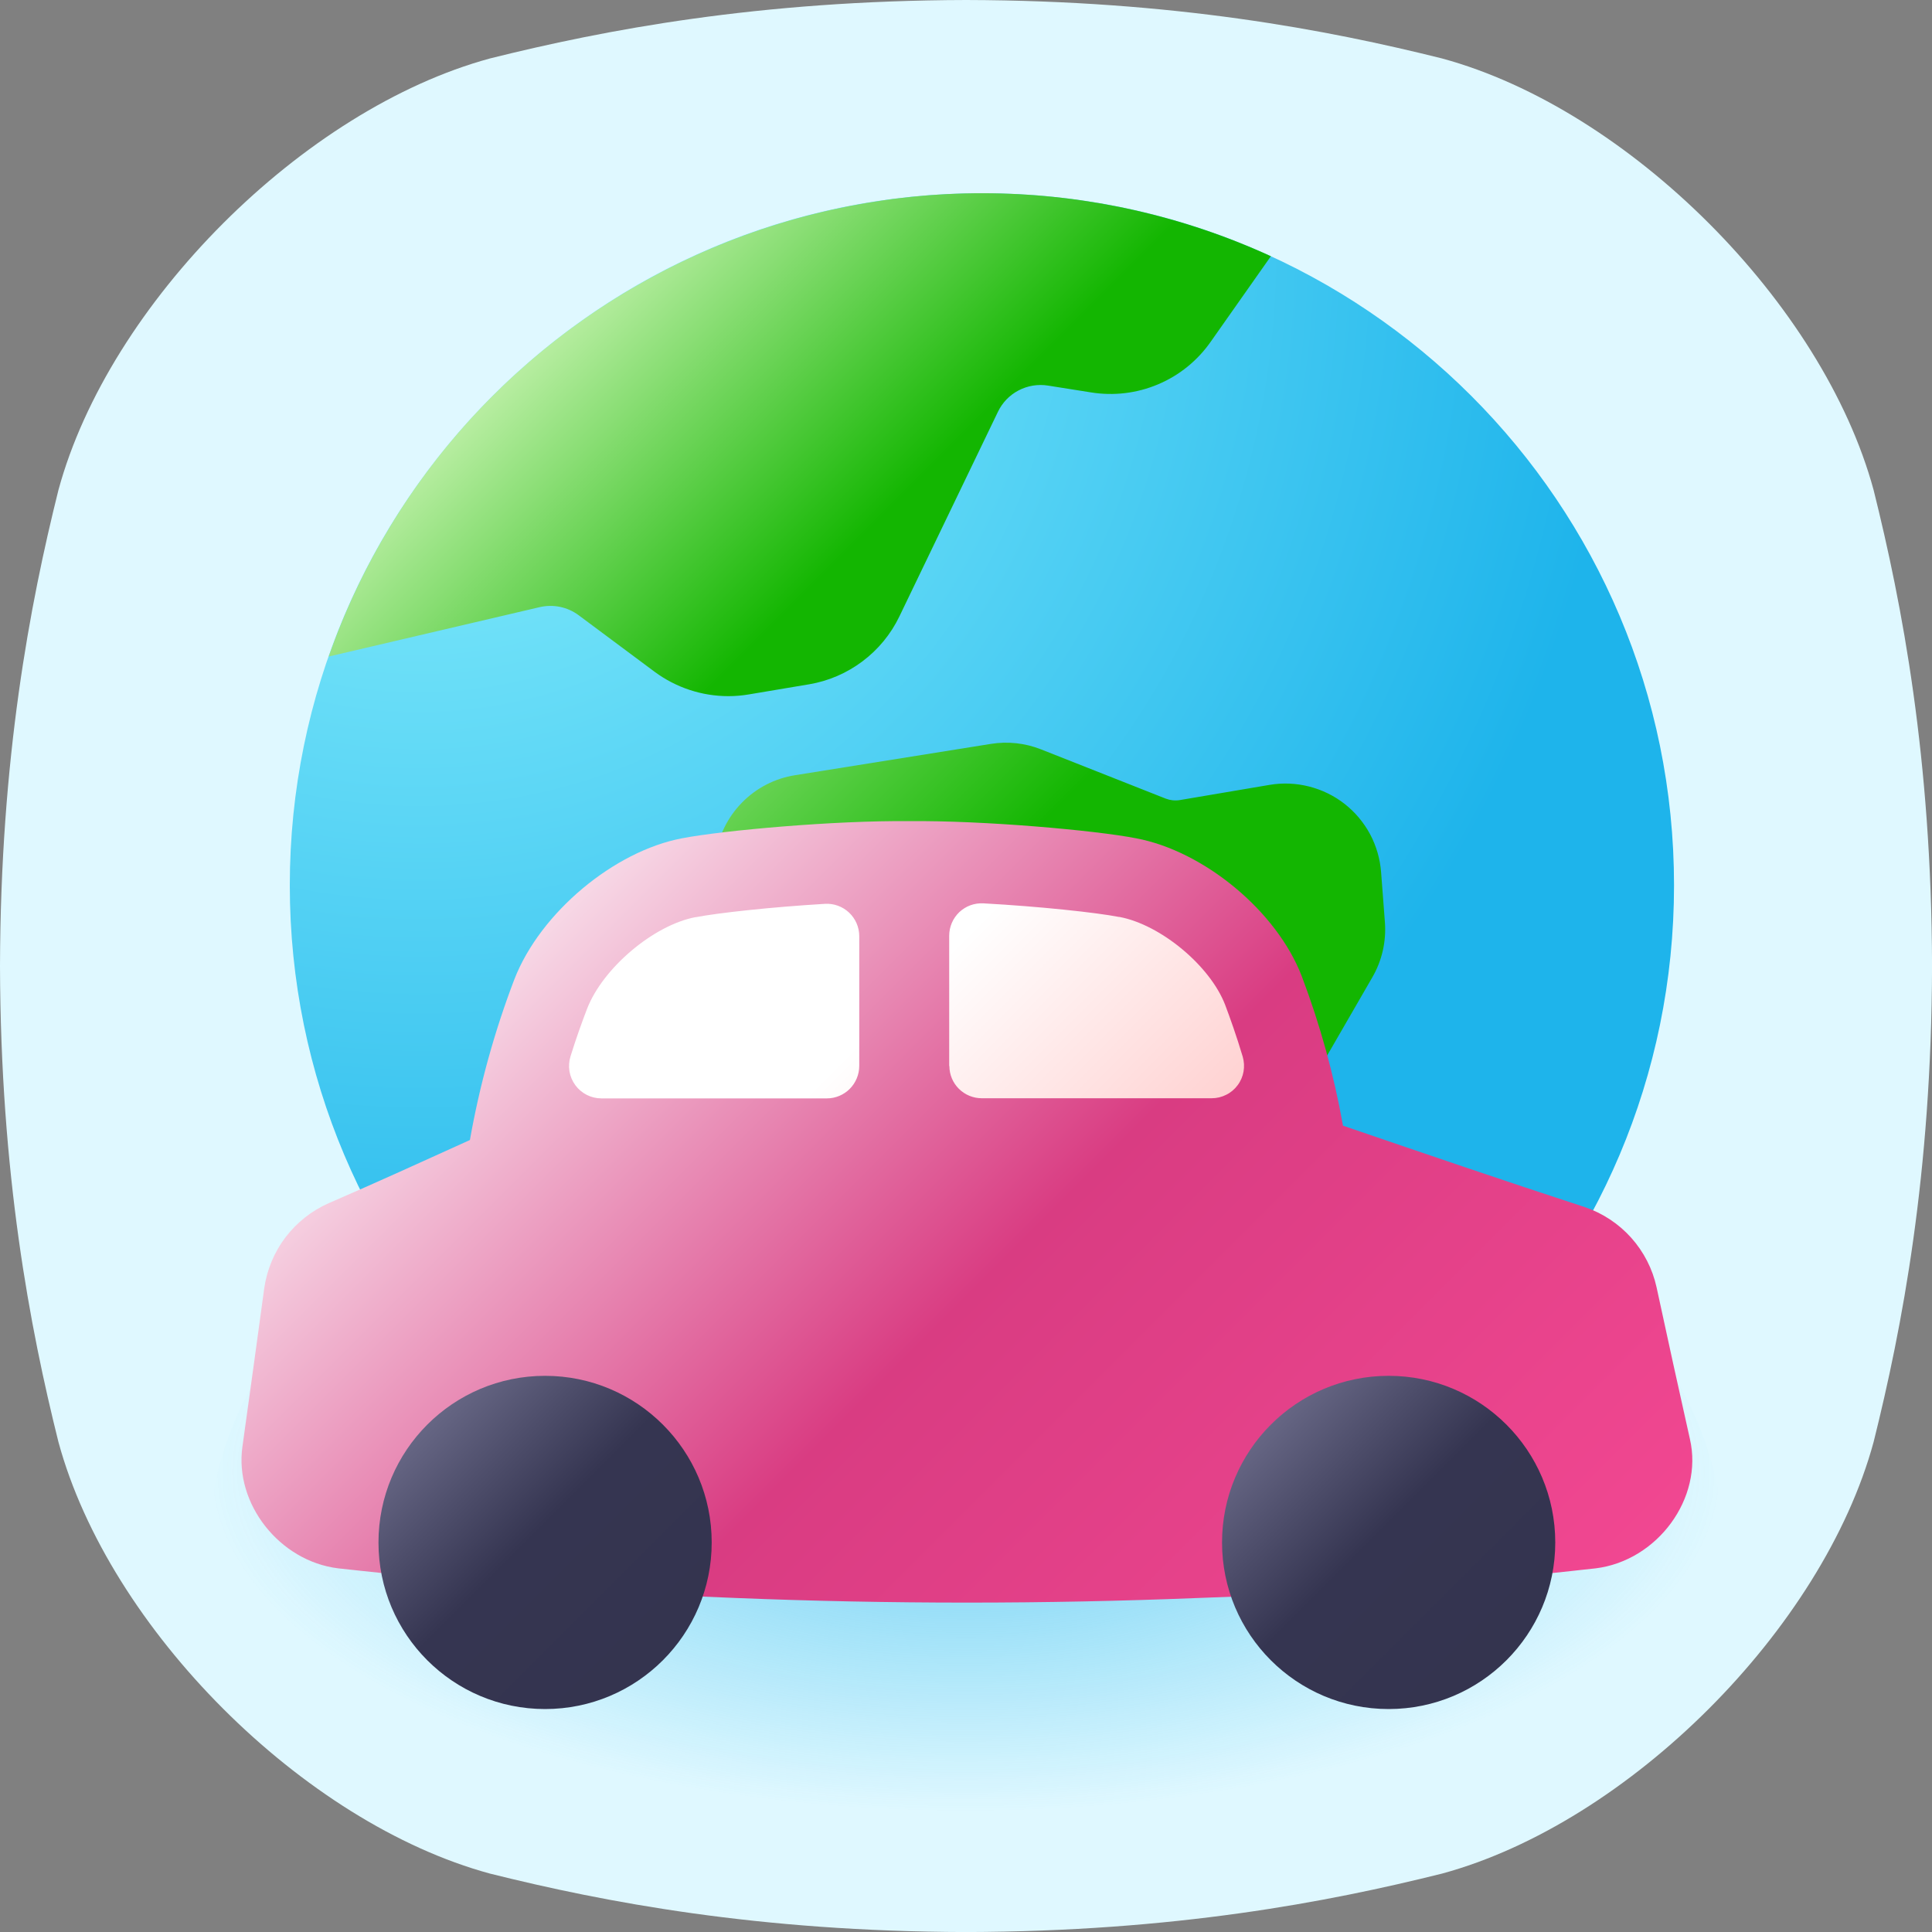 <svg width="40" height="40" viewBox="0 0 40 40" fill="none" xmlns="http://www.w3.org/2000/svg">
<rect x="0" y="0" width="40" height="40" fill="#808080" stroke="none"/>
<g clip-path="url(#clip0_4248_32163)">
<path d="M38.791 10.145C37.741 6.28 33.721 2.259 29.855 1.21C27.486 0.619 24.31 0.01 20 0C15.691 0.011 12.515 0.619 10.145 1.21C6.28 2.26 2.259 6.28 1.21 10.145C0.619 12.515 0.011 15.691 0 20C0.011 24.31 0.619 27.486 1.21 29.855C2.259 33.721 6.28 37.741 10.145 38.791C12.515 39.382 15.692 39.99 20 40.001C24.31 39.99 27.486 39.382 29.855 38.791C33.721 37.741 37.741 33.721 38.791 29.855C39.382 27.486 39.99 24.309 40.001 20C39.99 15.691 39.382 12.515 38.791 10.145Z" fill="#DFF8FF"/>
<path d="M34.739 28.611C33.916 27.237 30.762 25.809 27.73 25.436C25.162 25.144 22.58 25 19.995 25.006C17.411 25 14.829 25.144 12.261 25.436C9.228 25.809 6.075 27.237 5.252 28.611C4.794 29.453 4.316 30.581 4.309 32.109C4.316 33.641 4.794 34.766 5.258 35.612C6.081 36.985 9.234 38.413 12.267 38.787C14.835 39.078 17.417 39.221 20.002 39.216C22.586 39.221 25.168 39.078 27.736 38.787C30.769 38.413 33.922 36.985 34.745 35.612C35.209 34.77 35.687 33.641 35.694 32.109C35.681 30.581 35.203 29.453 34.739 28.611Z" fill="url(#paint0_radial_4248_32163)"/>
<path d="M20.33 32.659C28.244 32.659 34.659 26.244 34.659 18.33C34.659 10.416 28.244 4 20.33 4C12.416 4 6 10.416 6 18.33C6 26.244 12.416 32.659 20.33 32.659Z" fill="url(#paint1_radial_4248_32163)"/>
<path d="M28.673 19.095L28.594 18.057C28.573 17.782 28.495 17.514 28.366 17.271C28.235 17.028 28.056 16.814 27.839 16.644C27.622 16.474 27.371 16.352 27.104 16.284C26.837 16.216 26.558 16.204 26.286 16.25L24.426 16.565C24.328 16.581 24.228 16.57 24.136 16.535L21.554 15.515C21.224 15.384 20.864 15.345 20.512 15.402L16.466 16.049C16.045 16.114 15.657 16.314 15.36 16.619C15.062 16.923 14.871 17.315 14.814 17.737L14.558 19.587C14.499 20.006 14.576 20.432 14.778 20.804C14.979 21.176 15.295 21.473 15.678 21.652L17.555 22.538C17.82 22.662 18.109 22.727 18.401 22.728H19.288C19.362 22.728 19.436 22.743 19.504 22.772C19.572 22.801 19.633 22.844 19.684 22.898C19.735 22.952 19.774 23.016 19.8 23.085C19.825 23.155 19.836 23.229 19.831 23.303L19.635 26.66C19.61 27.075 19.717 27.486 19.94 27.836L20.981 29.483C21.143 29.738 21.361 29.953 21.619 30.11C21.877 30.268 22.167 30.364 22.468 30.391C22.534 30.398 22.6 30.402 22.666 30.402C22.935 30.402 23.2 30.347 23.447 30.241C23.693 30.136 23.915 29.98 24.1 29.786L26.077 27.708C26.387 27.383 26.577 26.962 26.618 26.514L26.932 22.898C26.939 22.819 26.963 22.743 27.003 22.674L28.411 20.237C28.612 19.892 28.703 19.493 28.673 19.095Z" fill="url(#paint2_linear_4248_32163)"/>
<path d="M25.066 7.076L26.312 5.305C24.499 4.474 22.532 4.03 20.537 4.002C18.543 3.974 16.564 4.362 14.729 5.142C12.893 5.923 11.24 7.077 9.875 8.532C8.511 9.987 7.465 11.711 6.805 13.593L11.174 12.57C11.312 12.538 11.457 12.536 11.596 12.565C11.736 12.594 11.867 12.653 11.981 12.738L13.555 13.91C13.996 14.236 14.531 14.413 15.08 14.413C15.222 14.413 15.365 14.401 15.505 14.377L16.756 14.167C17.156 14.099 17.534 13.935 17.858 13.691C18.183 13.447 18.444 13.129 18.62 12.764L20.661 8.526C20.752 8.336 20.902 8.18 21.089 8.083C21.276 7.985 21.489 7.95 21.697 7.983L22.586 8.124C23.056 8.2 23.538 8.143 23.977 7.957C24.416 7.772 24.793 7.466 25.066 7.076Z" fill="url(#paint3_linear_4248_32163)"/>
<path d="M32.731 32.504L33.037 32.471C34.319 32.312 35.269 31.015 34.988 29.795C34.758 28.767 34.527 27.719 34.297 26.65C34.213 26.269 34.032 25.917 33.772 25.626C33.512 25.336 33.181 25.117 32.812 24.992C31.145 24.448 29.477 23.877 27.805 23.306C27.618 22.252 27.332 21.217 26.953 20.215C26.434 18.86 24.922 17.619 23.522 17.356C22.676 17.19 20.352 16.984 18.821 17.001C17.294 16.984 14.968 17.192 14.12 17.356C12.716 17.622 11.187 18.892 10.65 20.274C10.238 21.352 9.93 22.466 9.729 23.603C8.753 24.046 7.778 24.49 6.807 24.91C6.455 25.065 6.147 25.308 5.913 25.614C5.68 25.921 5.528 26.282 5.472 26.664C5.321 27.774 5.17 28.871 5.019 29.953C4.853 31.134 5.787 32.322 7.002 32.471L7.309 32.504C7.309 32.504 11.006 32.925 15.222 33.084C18.421 33.212 21.62 33.212 24.82 33.084C28.888 32.95 32.731 32.504 32.731 32.504Z" fill="url(#paint4_linear_4248_32163)"/>
<path d="M28.75 35.384C30.655 35.384 32.2 33.84 32.2 31.935C32.2 30.03 30.655 28.485 28.75 28.485C26.845 28.485 25.301 30.03 25.301 31.935C25.301 33.84 26.845 35.384 28.75 35.384Z" fill="url(#paint5_linear_4248_32163)"/>
<path d="M11.285 35.384C13.19 35.384 14.735 33.84 14.735 31.935C14.735 30.03 13.19 28.485 11.285 28.485C9.38 28.485 7.836 30.03 7.836 31.935C7.836 33.84 9.38 35.384 11.285 35.384Z" fill="url(#paint6_linear_4248_32163)"/>
<path d="M17.79 22.071C17.789 22.248 17.718 22.419 17.593 22.544C17.467 22.67 17.297 22.741 17.119 22.741H12.452C12.346 22.741 12.243 22.716 12.149 22.669C12.055 22.621 11.973 22.552 11.911 22.467C11.849 22.382 11.807 22.284 11.79 22.18C11.773 22.076 11.781 21.97 11.812 21.869C11.935 21.474 12.055 21.145 12.157 20.88C12.485 20.039 13.531 19.155 14.397 18.989H14.408C14.861 18.901 15.96 18.78 17.08 18.713C17.171 18.707 17.262 18.721 17.348 18.752C17.434 18.783 17.513 18.832 17.579 18.894C17.646 18.957 17.698 19.033 17.735 19.116C17.771 19.2 17.79 19.291 17.79 19.382V22.071ZM19.652 22.071V19.372C19.652 19.281 19.671 19.191 19.707 19.107C19.743 19.023 19.796 18.947 19.862 18.884C19.929 18.822 20.007 18.773 20.093 18.742C20.179 18.711 20.27 18.698 20.362 18.703C21.526 18.767 22.692 18.892 23.164 18.984H23.17H23.176C24.032 19.145 25.055 19.996 25.366 20.806C25.472 21.088 25.599 21.443 25.729 21.877C25.758 21.977 25.764 22.083 25.746 22.186C25.728 22.288 25.686 22.386 25.623 22.469C25.561 22.553 25.48 22.621 25.386 22.667C25.293 22.714 25.19 22.738 25.086 22.738H20.326C20.149 22.738 19.979 22.668 19.853 22.543C19.727 22.418 19.656 22.248 19.656 22.071H19.652Z" fill="url(#paint7_linear_4248_32163)"/>
</g>
<defs>
<radialGradient id="paint0_radial_4248_32163" cx="0" cy="0" r="1" gradientUnits="userSpaceOnUse" gradientTransform="translate(19.998 30.465) scale(15.69 7.06)">
<stop stop-color="#1EB4EB" stop-opacity="0.6"/>
<stop offset="1" stop-color="#1EB4EB" stop-opacity="0"/>
</radialGradient>
<radialGradient id="paint1_radial_4248_32163" cx="0" cy="0" r="1" gradientUnits="userSpaceOnUse" gradientTransform="translate(8.634 5.129) scale(25.056 25.056)">
<stop stop-color="#92F4FE"/>
<stop offset="1" stop-color="#1EB4EB"/>
</radialGradient>
<linearGradient id="paint2_linear_4248_32163" x1="27.605" y1="26.279" x2="12.642" y2="11.316" gradientUnits="userSpaceOnUse">
<stop stop-color="#13B601"/>
<stop offset="0.51" stop-color="#13B601"/>
<stop offset="1" stop-color="#CBF4B4"/>
</linearGradient>
<linearGradient id="paint3_linear_4248_32163" x1="25.866" y1="18.754" x2="12.133" y2="5.022" gradientUnits="userSpaceOnUse">
<stop stop-color="#13B601"/>
<stop offset="0.57" stop-color="#13B601"/>
<stop offset="1" stop-color="#CBF4B4"/>
</linearGradient>
<linearGradient id="paint4_linear_4248_32163" x1="28.59" y1="37.58" x2="10.724" y2="19.714" gradientUnits="userSpaceOnUse">
<stop stop-color="#F14791"/>
<stop offset="0.54" stop-color="#D93C82"/>
<stop offset="1" stop-color="#F7D8E6"/>
</linearGradient>
<linearGradient id="paint5_linear_4248_32163" x1="31.189" y1="34.374" x2="26.311" y2="29.496" gradientUnits="userSpaceOnUse">
<stop stop-color="#34344F"/>
<stop offset="0.54" stop-color="#353551"/>
<stop offset="1" stop-color="#666684"/>
</linearGradient>
<linearGradient id="paint6_linear_4248_32163" x1="13.725" y1="34.374" x2="8.846" y2="29.496" gradientUnits="userSpaceOnUse">
<stop stop-color="#34344F"/>
<stop offset="0.54" stop-color="#353551"/>
<stop offset="1" stop-color="#666684"/>
</linearGradient>
<linearGradient id="paint7_linear_4248_32163" x1="22.623" y1="25.484" x2="14.938" y2="17.799" gradientUnits="userSpaceOnUse">
<stop stop-color="#FFD2D2"/>
<stop offset="0.57" stop-color="white"/>
<stop offset="1" stop-color="white"/>
</linearGradient>
<clipPath id="clip0_4248_32163">
<rect width="40" height="40" fill="white"/>
</clipPath>
</defs>
</svg>
